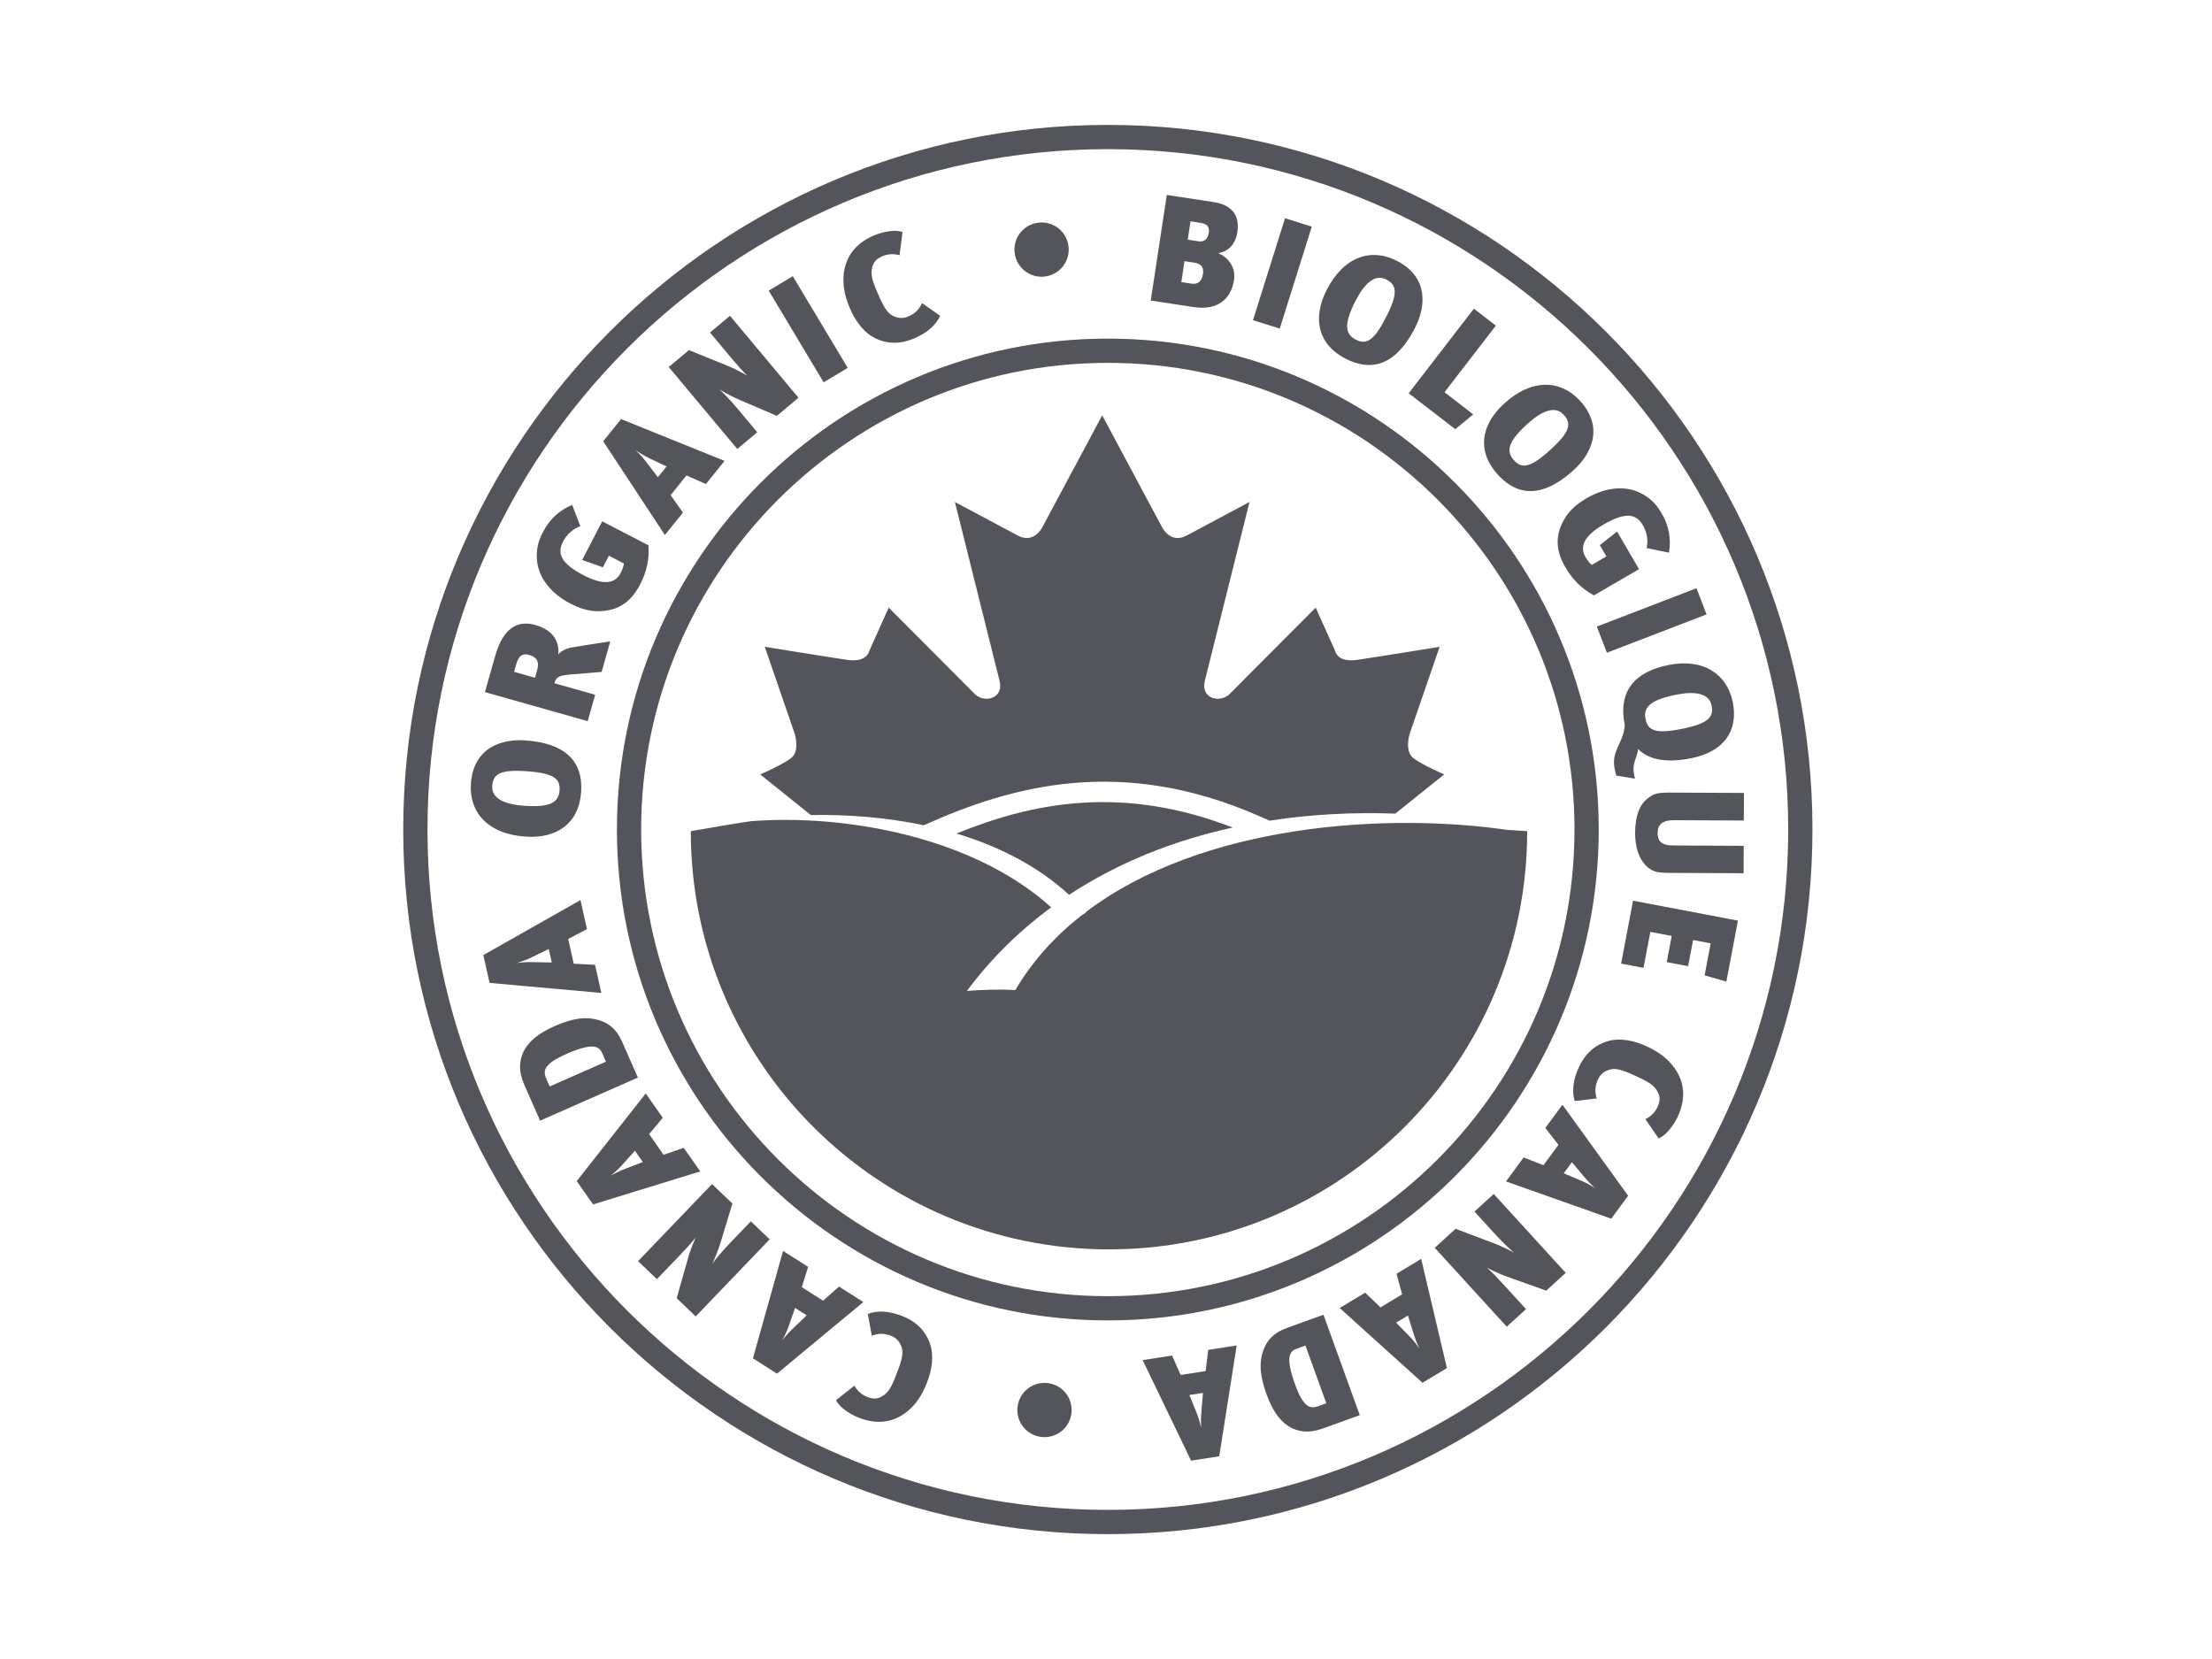 <?xml version="1.0" encoding="UTF-8"?>
<svg xmlns="http://www.w3.org/2000/svg" id="Layer_1" viewBox="0 0 600 450">
  <defs>
    <style>.cls-1{fill:#53555a;stroke-width:0px;}</style>
  </defs>
  <path class="cls-1" d="M244.861,357.017c3.318,1.329,5.929,3.542,7.317,7.234,1.177,3.204.736,7.104-.794,10.925-1.345,3.362-2.908,5.691-5.194,7.599-3.966,3.293-8.621,3.623-13.33,1.735-2.743-1.099-5.328-3.029-6.084-4.721l4.978-3.92c.825,1.406,1.974,2.448,3.441,3.037,1.197.48,2.441.619,3.43.165,1.852-.827,2.834-2.045,4.103-5.212,1.778-4.44,2.436-6.64,1.842-8.403-.469-1.396-1.327-2.502-2.753-3.075-1.738-.695-3.298-.827-5.346-.079l-1.083-5.899c2.332-.903,5.536-.964,9.474.614Z"></path>
  <path class="cls-1" d="M219.21,343.631l-1.733,5.503,5.785,3.687,4.326-3.846,6.592,4.199-23.428,19.432-6.521-4.159,8.177-29.149,6.802,4.334ZM213.87,359.899c-.447,1.243-1.188,2.793-1.733,3.727.652-.87,1.675-2.088,3.146-3.468l3.529-3.369-3.156-2.009-1.786,5.12Z"></path>
  <path class="cls-1" d="M198.662,326.472l-3.278,10.801c-.497,1.596-1.307,3.699-2.149,5.48.654-.924,2.319-3.014,4.793-5.597l5.643-5.879,5.097,4.894-20.061,20.906-5.16-4.95,3.07-10.826c.467-1.685,1.246-3.758,2.091-5.658-1.03,1.375-2.986,3.471-4.311,4.851l-6.218,6.48-5.1-4.892,20.064-20.909,5.521,5.298Z"></path>
  <path class="cls-1" d="M179.775,303.201l-3.709,4.414,3.925,5.622,5.47-1.894,4.471,6.403-29.071,8.952-4.425-6.337,18.724-23.768,4.615,6.608ZM168.609,316.167c-.888.977-2.167,2.121-3.03,2.774.934-.55,2.347-1.282,4.235-1.994l4.549-1.757-2.141-3.066-3.613,4.043Z"></path>
  <path class="cls-1" d="M162.34,276.686c2.753.786,4.874,2.399,6.447,5.976l4.242,9.628-26.529,11.682-4.123-9.365c-.804-1.827-1.692-4.251-1.147-7.039.771-3.928,3.839-6.868,9.243-9.248,4.11-1.81,7.957-2.776,11.866-1.635ZM148.175,292.602l.921,2.093,15.261-6.72-1.005-2.282c-.837-1.904-2.461-3.007-9.806.227-6.165,2.715-6.277,4.626-5.371,6.682Z"></path>
  <path class="cls-1" d="M159.219,252.015l-5.105,2.684,1.507,6.694,5.782.317,1.715,7.624-30.319-2.721-1.698-7.544,26.346-14.924,1.771,7.869ZM143.965,259.795c-1.192.568-2.808,1.145-3.857,1.423,1.073-.156,2.661-.301,4.676-.242l4.881.094-.822-3.65-4.879,2.375Z"></path>
  <path class="cls-1" d="M157.623,214.896c-.586,8.378-6.47,12.635-15.139,12.031-10.286-.719-15.284-6.737-14.751-14.37.688-9.83,8.395-12.167,14.741-11.724,8.296.581,15.87,3.735,15.149,14.064ZM133.525,213.171c-.234,3.361,3.192,5.016,8.71,5.402,7.383.516,9.332-1.141,9.547-4.209.218-3.154-1.55-4.652-8.977-5.171-7.216-.504-9.058.782-9.281,3.978Z"></path>
  <path class="cls-1" d="M163.192,182.254l-8.626.716c-3.184.266-3.725.804-4.166,2.365l11.039,3.119-2.025,7.16-27.878-7.88,2.715-9.599c2.317-8.199,6.384-9.902,11.024-8.59,4.801,1.356,6.526,4.566,6.158,8.006.553-.883,2.162-1.681,3.793-1.954,2.141-.388,7.967-1.29,10.306-1.623l-2.339,8.28ZM140.008,180.236l-.566,1.999,5.678,1.607.579-2.042c.69-2.438-.233-3.607-2.116-4.138-1.999-.565-2.943.334-3.575,2.574Z"></path>
  <path class="cls-1" d="M157.415,142.738c-2.037.679-3.697,2.254-4.709,4.21-1.799,3.47-.124,6.116,5.632,9.1,5.133,2.658,8.426,2.445,10.012-.619.442-.85.807-1.737.875-2.592l-4.059-2.103-1.626,3.137-5.625-1.977,5.432-10.483,12.551,6.501c.277,3.89-.533,7.263-2.253,10.585-2.22,4.283-5.115,6.527-9.271,7.138-3.334.472-6.17-.106-9.677-1.924-5.501-2.849-9.098-7.475-9.096-12.904-.003-2.434.507-4.232,1.713-6.559,1.74-3.358,4.473-5.922,7.896-7.287l2.205,5.776Z"></path>
  <path class="cls-1" d="M191.479,131.29l-5.277-2.325-4.3,5.342,3.349,4.722-4.902,6.089-16.73-25.42,4.848-6.023,28.069,11.335-5.057,6.281ZM175.901,124.194c-1.187-.582-2.644-1.489-3.511-2.134.789.742,1.888,1.895,3.098,3.507l2.961,3.878,2.347-2.914-4.894-2.338Z"></path>
  <path class="cls-1" d="M210.726,112.793l-10.375-4.438c-1.535-.667-3.537-1.702-5.216-2.736.848.754,2.748,2.635,5.041,5.376l5.224,6.25-5.419,4.533-18.587-22.226,5.485-4.585,10.423,4.233c1.624.646,3.6,1.649,5.397,2.695-1.254-1.173-3.126-3.347-4.354-4.814l-5.759-6.887,5.422-4.534,18.585,22.226-5.866,4.907Z"></path>
  <path class="cls-1" d="M223.409,103.698l-14.898-24.867,6.528-3.911,14.901,24.867-6.531,3.911Z"></path>
  <path class="cls-1" d="M247.812,91.858c-3.303,1.37-6.713,1.615-10.286-.053-3.083-1.465-5.493-4.562-7.071-8.362-1.388-3.341-1.9-6.101-1.598-9.062.528-5.125,3.626-8.615,8.312-10.56,2.725-1.131,5.924-1.559,7.644-.878l-.812,6.279c-1.573-.427-3.126-.368-4.585.237-1.19.492-2.177,1.262-2.565,2.28-.746,1.885-.596,3.443.71,6.591,1.832,4.417,2.9,6.448,4.557,7.292,1.314.671,2.7.862,4.118.272,1.73-.717,2.938-1.714,3.877-3.679l4.899,3.458c-1.035,2.275-3.283,4.559-7.2,6.184Z"></path>
  <path class="cls-1" d="M283.347,75.014c-4.049.452-7.68-2.446-8.137-6.495-.452-4.049,2.446-7.679,6.495-8.133,4.049-.453,7.68,2.445,8.134,6.494.454,4.051-2.446,7.679-6.493,8.134Z"></path>
  <path class="cls-1" d="M323.767,83.288l-11.63-1.765,4.351-28.642,12.698,1.927c4.151.632,7.249,2.91,6.452,8.171-.393,2.588-1.872,5.138-5.196,5.685,2.684,1.163,4.808,3.798,4.285,7.25-.794,5.219-4.427,8.368-10.96,7.374ZM323.998,71.258l-2.712-.414-.86,5.672,2.791.425c1.852.281,2.814-.793,3.08-2.56.218-1.437-.038-2.781-2.299-3.123ZM325.761,60.468l-2.834-.43-.756,4.972,2.918.443c1.768.27,2.573-.87,2.796-2.349.226-1.479-.396-2.374-2.124-2.635Z"></path>
  <path class="cls-1" d="M339.87,86.849l8.69-27.651,7.259,2.281-8.687,27.651-7.261-2.281Z"></path>
  <path class="cls-1" d="M365.029,97.308c-7.487-3.797-9.121-10.869-5.191-18.616,4.663-9.192,12.145-11.455,18.965-7.995,8.786,4.455,7.939,12.461,5.064,18.133-3.76,7.412-9.611,13.159-18.838,8.478ZM375.99,75.793c-3.004-1.525-5.861.987-8.362,5.917-3.347,6.598-2.58,9.037.162,10.428,2.819,1.43,4.887.382,8.254-6.252,3.268-6.449,2.798-8.647-.053-10.093Z"></path>
  <path class="cls-1" d="M394.744,116.418l-12.64-9.744,17.689-22.945,5.957,4.595-13.932,18.072,7.802,6.012-4.877,4.01Z"></path>
  <path class="cls-1" d="M406.25,128.712c-5.65-6.21-4.668-13.403,1.758-19.251,7.622-6.94,15.426-6.396,20.576-.741,6.632,7.285,2.999,14.473-1.705,18.755-6.15,5.596-13.66,8.893-20.63,1.237ZM424.14,112.484c-2.266-2.49-5.833-1.157-9.92,2.565-5.473,4.983-5.622,7.534-3.552,9.81,2.129,2.337,4.435,2.092,9.938-2.918,5.351-4.87,5.689-7.09,3.534-9.457Z"></path>
  <path class="cls-1" d="M446.63,148.666c.523-2.08.081-4.325-1.025-6.23-1.964-3.378-5.095-3.383-10.702-.122-4.995,2.906-6.579,5.8-4.846,8.781.482.829,1.035,1.611,1.72,2.126l3.953-2.299-1.779-3.054,4.684-3.688,5.937,10.203-12.214,7.109c-3.43-1.851-5.846-4.344-7.728-7.576-2.423-4.167-2.765-7.816-1.053-11.649,1.388-3.069,3.397-5.152,6.809-7.138,5.354-3.114,11.187-3.671,15.766-.756,2.058,1.302,3.301,2.696,4.618,4.959,1.903,3.268,2.6,6.951,1.918,10.57l-6.059-1.237Z"></path>
  <path class="cls-1" d="M433.135,169.953l27.033-10.397,2.73,7.098-27.034,10.396-2.73-7.097Z"></path>
  <path class="cls-1" d="M438.427,210.381c-.188-.514-.315-1.123-.462-1.856-.997-4.843,2.36-6.889,2.76-11.764-1.913-9.32,2.71-14.509,11.745-16.362,9.565-1.96,15.992,2.491,17.527,9.98,1.669,8.142-2.74,13.541-11.039,15.242-8.142,1.669-12.285-.112-14.672-2.463.033,2.029-1.71,3.659-1.058,6.834.081.406.157.774.249,1.22l-5.049-.831ZM464.26,191.343c-.677-3.296-4.422-3.971-9.834-2.862-7.249,1.486-8.68,3.604-8.063,6.614.637,3.094,2.743,4.062,10.029,2.568,7.081-1.45,8.51-3.184,7.868-6.32Z"></path>
  <path class="cls-1" d="M448.129,236.039c-2.405-1.26-4.635-4.471-4.607-10.207.023-4.572,1.243-7.766,3.661-9.46,1.542-1.114,2.294-1.402,6.158-1.383l19.704.094-.036,7.482-18.912-.091c-2.659-.013-4.453.809-4.465,3.43-.013,2.66,1.482,3.415,4.306,3.429l19.039.091-.035,7.439-20.034-.096c-2.494-.011-3.618-.142-4.778-.728Z"></path>
  <path class="cls-1" d="M442.961,244.31l28.449,5.407-3.141,16.53-5.902-1.671,1.652-8.692-4.773-.91-1.35,7.103-5.795-1.1,1.347-7.103-5.797-1.101-1.852,9.754-6.082-1.155,3.243-17.062Z"></path>
  <path class="cls-1" d="M428.377,289.24c1.548-3.222,3.928-5.679,7.7-6.817,3.278-.964,7.139-.264,10.849,1.517,3.26,1.567,5.483,3.279,7.233,5.687,3.022,4.173,3.042,8.841.848,13.413-1.279,2.662-3.38,5.112-5.117,5.753l-3.58-5.223c1.459-.731,2.575-1.809,3.258-3.233.558-1.161.781-2.393.393-3.409-.703-1.903-1.852-2.965-4.922-4.439-4.311-2.072-6.462-2.872-8.261-2.399-1.426.377-2.583,1.158-3.248,2.546-.812,1.686-1.045,3.232-.436,5.324l-5.962.69c-.741-2.386-.589-5.587,1.246-9.41Z"></path>
  <path class="cls-1" d="M413.281,313.961l5.379,2.096,4.064-5.525-3.55-4.576,4.633-6.297,17.824,24.682-4.585,6.229-28.546-10.111,4.78-6.498ZM429.161,320.379c1.21.529,2.707,1.371,3.603,1.98-.822-.708-1.971-1.813-3.25-3.373l-3.128-3.748-2.217,3.017,4.993,2.125Z"></path>
  <path class="cls-1" d="M394.821,333.309l10.56,3.983c1.56.602,3.605,1.548,5.328,2.512-.88-.72-2.857-2.517-5.267-5.156l-5.493-6.018,5.222-4.765,19.531,21.399-5.282,4.82-10.595-3.778c-1.652-.576-3.669-1.492-5.508-2.458,1.302,1.116,3.268,3.207,4.554,4.623l6.056,6.63-5.222,4.765-19.531-21.401,5.648-5.156Z"></path>
  <path class="cls-1" d="M370.294,350.631l4.159,3.996,5.871-3.539-1.52-5.584,6.691-4.034,6.977,29.616-6.617,3.991-22.464-20.285,6.904-4.161ZM382.485,362.644c.913.954,1.974,2.306,2.565,3.207-.487-.964-1.122-2.426-1.705-4.354l-1.449-4.661-3.202,1.931,3.79,3.877Z"></path>
  <path class="cls-1" d="M342.704,366.214c.972-2.692,2.72-4.696,6.396-6.026l9.885-3.572,9.849,27.239-9.613,3.476c-1.877.68-4.356,1.398-7.096.665-3.864-1.032-6.589-4.29-8.593-9.839-1.527-4.222-2.23-8.121-.827-11.943ZM357.613,381.414l2.149-.776-5.666-15.669-2.345.847c-1.954.705-3.166,2.248-.436,9.791,2.288,6.33,4.189,6.574,6.297,5.807Z"></path>
  <path class="cls-1" d="M317.911,367.685l2.339,5.272,6.777-1.058.703-5.744,7.72-1.208-4.734,30.063-7.637,1.192-13.135-27.274,7.967-1.243ZM324.658,383.418c.487,1.228.957,2.882,1.165,3.943-.086-1.081-.124-2.674.068-4.681l.419-4.864-3.694.578,2.042,5.024Z"></path>
  <path class="cls-1" d="M284.106,375.15c4.049.436,6.962,4.052,6.528,8.101-.439,4.049-4.052,6.962-8.104,6.526-4.049-.436-6.965-4.049-6.526-8.099.436-4.049,4.052-6.962,8.101-6.528Z"></path>
  <path class="cls-1" d="M109.376,225.003c0,105.386,85.739,191.127,191.123,191.127s191.125-85.741,191.125-191.127S405.885,33.88,300.499,33.88,109.376,119.617,109.376,225.003ZM115.953,225.003c0-101.76,82.785-184.546,184.546-184.546s184.549,82.787,184.549,184.546-82.788,184.551-184.549,184.551-184.546-82.788-184.546-184.551Z"></path>
  <path class="cls-1" d="M167.338,225.003c0,73.423,59.735,133.158,133.161,133.158s133.156-59.735,133.156-133.158-59.735-133.156-133.156-133.156-133.161,59.734-133.161,133.156ZM173.914,225.003c0-69.796,56.787-126.579,126.584-126.579s126.579,56.783,126.579,126.579-56.784,126.582-126.579,126.582-126.584-56.785-126.584-126.582Z"></path>
  <path class="cls-1" d="M214.478,205.711c-2.639,1.933-8.271,4.349-8.271,4.349l13.721,11.013c9.941-.174,20.45.618,30.651,2.776,24.453-11.037,53.791-18.641,90.524-2.679,1.122.488,2.212.963,3.281,1.43,11.491-1.775,23.015-2.309,34.092-1.905l13.254-10.633s-5.632-2.415-8.276-4.349c-2.639-1.93-1.056-6.759-1.056-6.759l8.094-23.508s-16.893,2.74-22.35,3.543c-5.457.805-5.987-2.414-5.987-2.414l-5.277-11.755-23.591,23.668c-2.819,2.256-7.563.807-6.508-3.703l12.143-48.616-16.893,9.012c-4.58,2.578-6.868-2.253-6.868-2.253l-16.195-30.267-16.192,30.267s-2.288,4.831-6.865,2.253l-16.898-9.012,12.143,48.616c1.06,4.51-3.694,5.959-6.513,3.703l-23.585-23.668-5.277,11.755s-.53,3.22-5.985,2.414c-5.455-.803-22.353-3.543-22.353-3.543l8.094,23.508s1.588,4.829-1.056,6.759Z"></path>
  <path class="cls-1" d="M334.362,224.467c-29.632-11.478-53.724-7.005-74.93,1.627,11.382,3.419,22.007,8.77,30.558,16.625,13.627-8.978,28.827-14.831,44.373-18.252Z"></path>
  <path class="cls-1" d="M408.907,225.119c-32.856-4.786-82.841-1.64-114.345,22.248.023.025.051.051.071.081-.538.365-1.056.72-1.578,1.083-6.987,5.554-13.016,12.166-17.641,20.016-4.275-.244-8.649-.097-13.14.233,6.698-8.987,14.431-16.466,22.855-22.667-21.155-19.14-55.904-25.353-81.504-23.36-5.425.792-10.813,1.766-16.248,2.703,0,62.651,50.786,113.436,113.434,113.436s113.437-50.784,113.437-113.434c-1.766-.14-3.547-.251-5.34-.34Z"></path>
</svg>
